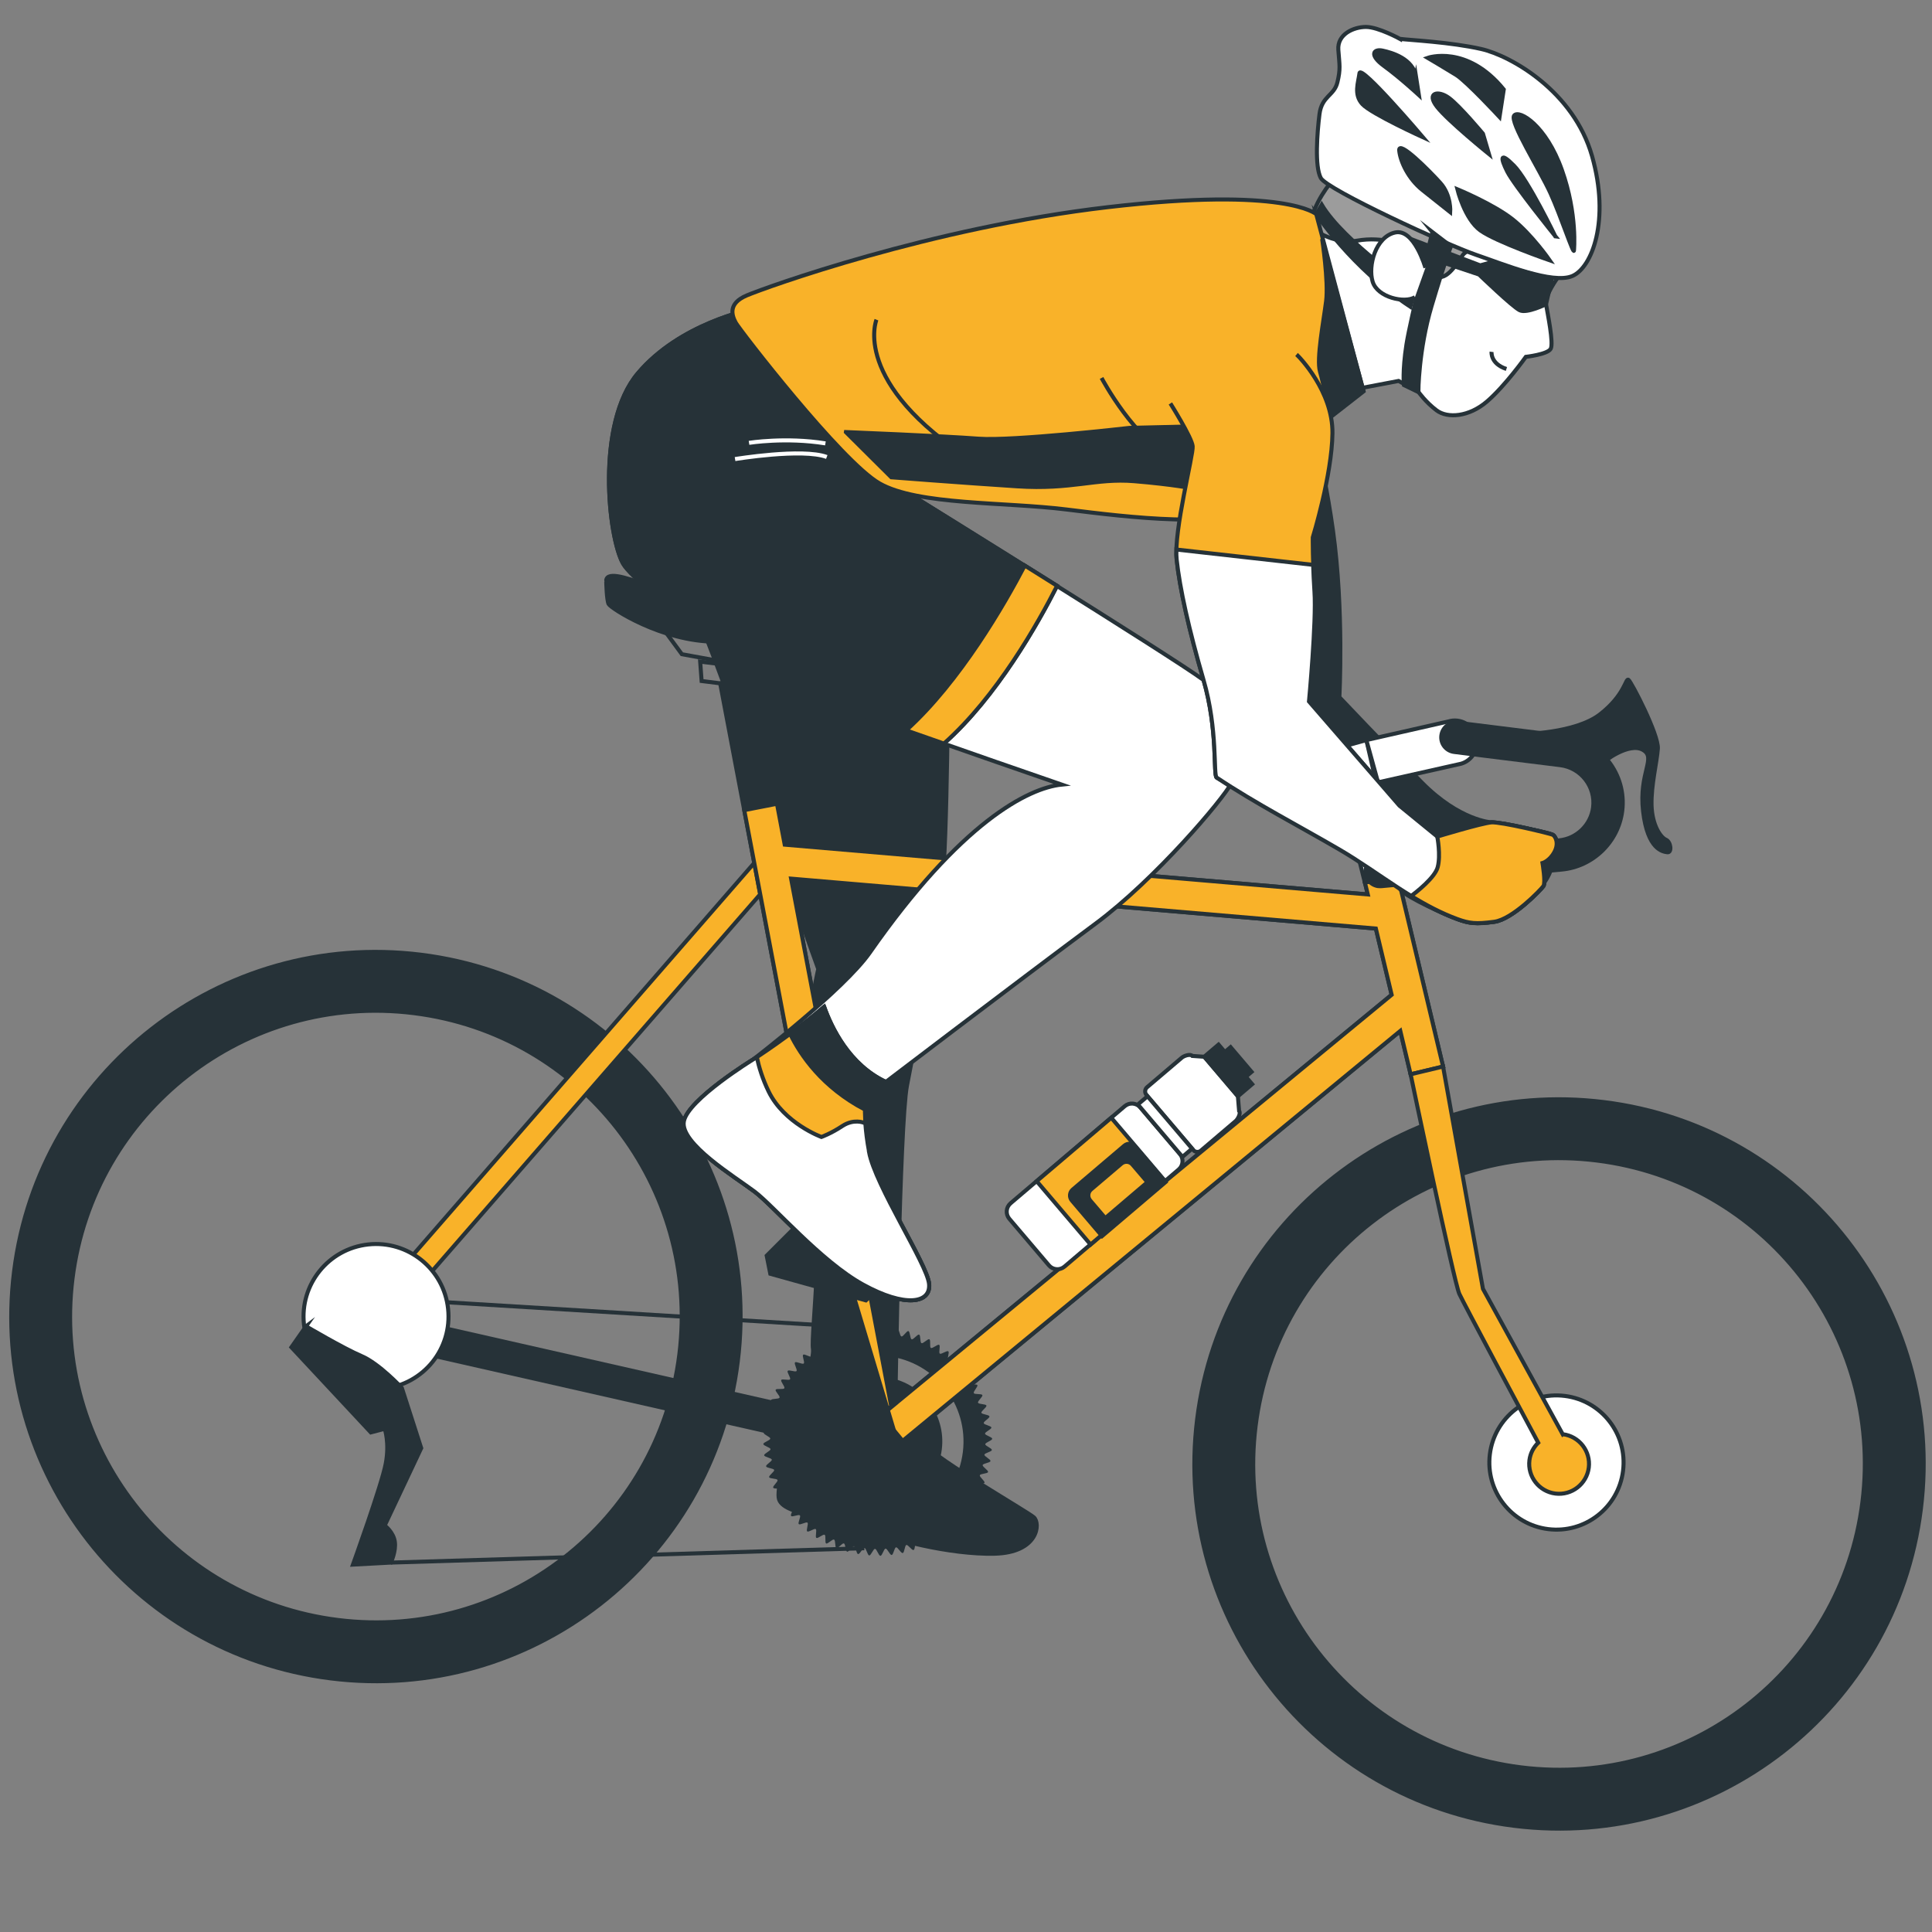 <?xml version="1.0" encoding="UTF-8"?> <svg xmlns="http://www.w3.org/2000/svg" width="480" height="480" viewBox="0 0 480 480" fill="none"><rect x="0" y="0" width="480" height="480" fill="#808080" stroke="none"/><g clip-path="url(#clip0_33_3936)"><path d="M171.279 147.939C171.279 147.939 182.367 174.663 187.936 194.271C193.505 213.879 203.3 240.756 203.3 240.756C203.3 240.756 197.396 265.03 201.343 284.769C205.289 304.508 201.365 331.264 201.985 335.183C202.584 339.118 192.131 368.053 193.55 372.515C194.987 376.979 210.494 376.972 215.71 379.709C220.907 382.443 236.14 386.262 247.062 386.016C257.984 385.769 258.579 378.473 256.847 376.965C255.113 375.474 232.976 362.76 229.628 358.815C226.28 354.87 222.481 346.694 222.481 346.694C222.481 346.694 223.528 279.165 225.326 269.766C227.143 260.369 232.534 232.503 233.989 220.825C235.444 209.148 235.551 164.572 235.551 164.572L171.284 147.903L171.279 147.939Z" fill="#263238" stroke="#263238" stroke-miterlimit="10"></path><path d="M97.122 388.221L214.737 384.651" stroke="#263238" stroke-miterlimit="10"></path><path d="M214.589 329.875L101.252 322.949" stroke="#263238" stroke-miterlimit="10"></path><path d="M384.637 379.904C393.774 381.042 402.104 374.557 403.243 365.42C404.381 356.282 397.896 347.952 388.759 346.814C379.621 345.675 371.291 352.16 370.153 361.298C369.014 370.435 375.499 378.765 384.637 379.904Z" fill="white" stroke="#263238" stroke-miterlimit="10"></path><path d="M104.594 237.198C54.941 231.013 9.681 266.245 3.496 315.898C-2.69 365.551 32.542 410.81 82.195 416.996C131.848 423.181 177.107 387.949 183.293 338.296C189.479 288.643 154.247 243.384 104.594 237.198ZM84.003 402.485C42.359 397.297 12.821 359.331 18.007 317.706C23.192 276.08 61.142 246.522 102.786 251.709C144.43 256.897 173.97 294.845 168.782 336.489C163.594 378.133 125.647 407.673 84.003 402.485Z" fill="#263238" stroke="#263238" stroke-miterlimit="10"></path><path d="M398.535 273.817C348.882 267.631 303.623 302.863 297.437 352.516C291.252 402.169 326.483 447.428 376.137 453.614C425.79 459.8 471.049 424.568 477.234 374.915C483.42 325.261 448.188 280.002 398.535 273.817ZM377.944 439.103C336.3 433.915 306.762 395.95 311.948 354.324C317.134 312.698 355.083 283.14 396.727 288.328C438.371 293.515 467.911 331.463 462.723 373.107C457.536 414.751 419.588 444.291 377.944 439.103Z" fill="#263238" stroke="#263238" stroke-miterlimit="10"></path><path d="M244.576 361.423C244.632 360.969 246.383 360.689 246.419 360.251C246.457 359.794 244.772 359.253 244.79 358.812C244.811 358.354 246.506 357.919 246.508 357.459C246.492 356.995 244.767 356.633 244.73 356.186C244.694 355.739 246.358 355.116 246.303 354.666C246.248 354.217 244.484 354.016 244.411 353.564C244.339 353.112 245.927 352.351 245.818 351.895C245.725 351.459 243.959 351.424 243.827 351.001C243.716 350.563 245.213 349.643 245.066 349.201C244.916 348.776 243.163 348.927 242.995 348.5C242.827 348.073 244.232 347.013 244.061 346.604C243.873 346.193 242.136 346.512 241.945 346.119C241.739 345.706 243.032 344.503 242.821 344.126C242.594 343.729 240.909 344.22 240.66 343.857C240.412 343.475 241.592 342.147 241.324 341.781C241.056 341.416 239.426 342.061 239.138 341.712C238.867 341.365 239.895 339.925 239.607 339.576C239.318 339.226 237.741 340.044 237.432 339.711C237.123 339.377 238.012 337.865 237.701 337.549C237.372 337.232 235.888 338.19 235.554 337.909C235.222 337.609 235.957 336.004 235.603 335.739C235.251 335.455 233.86 336.554 233.503 336.307C233.131 336.039 233.707 334.377 233.332 334.128C232.958 333.878 231.678 335.121 231.283 334.887C230.885 334.672 231.302 332.953 230.905 332.737C230.505 332.54 229.36 333.891 228.942 333.692C228.522 333.51 228.778 331.753 228.355 331.59C227.933 331.427 226.939 332.889 226.497 332.742C226.072 332.596 226.126 330.833 225.699 330.706C225.272 330.579 224.415 332.132 223.965 332.039C223.534 331.948 223.422 330.182 222.97 330.107C222.518 330.033 221.836 331.663 221.382 331.606C220.928 331.55 220.648 329.8 220.21 329.764C219.753 329.725 219.211 331.41 218.771 331.392C218.312 331.372 217.878 329.676 217.417 329.674C216.954 329.69 216.592 331.415 216.145 331.452C215.697 331.488 215.075 329.825 214.625 329.879C214.176 329.934 213.975 331.698 213.541 331.773C213.089 331.846 212.328 330.257 211.872 330.366C211.436 330.46 211.401 332.226 210.978 332.358C210.54 332.469 209.62 330.971 209.178 331.119C208.753 331.269 208.904 333.021 208.477 333.189C208.05 333.358 206.99 331.953 206.581 332.123C206.17 332.312 206.489 334.048 206.096 334.239C205.683 334.446 204.48 333.153 204.103 333.364C203.706 333.591 204.197 335.275 203.834 335.525C203.452 335.773 202.124 334.593 201.758 334.861C201.393 335.129 202.038 336.758 201.689 337.047C201.342 337.317 199.902 336.289 199.553 336.578C199.203 336.866 200.021 338.444 199.688 338.752C199.354 339.061 197.842 338.172 197.526 338.483C197.209 338.813 198.167 340.297 197.886 340.631C197.586 340.962 195.981 340.227 195.716 340.581C195.432 340.933 196.531 342.325 196.284 342.681C196.016 343.053 194.354 342.478 194.105 342.852C193.855 343.227 195.098 344.507 194.864 344.902C194.648 345.299 192.93 344.882 192.714 345.279C192.517 345.679 193.868 346.825 193.669 347.243C193.487 347.663 191.73 347.407 191.567 347.829C191.404 348.252 192.866 349.245 192.719 349.688C192.573 350.112 190.81 350.059 190.683 350.486C190.556 350.912 192.109 351.77 192.016 352.219C191.925 352.651 190.159 352.763 190.084 353.214C190.01 353.666 191.64 354.349 191.583 354.803C191.527 355.257 189.777 355.537 189.741 355.975C189.702 356.431 191.387 356.973 191.369 357.413C191.349 357.872 189.653 358.306 189.651 358.767C189.667 359.23 191.392 359.593 191.429 360.04C191.465 360.487 189.802 361.11 189.856 361.559C189.911 362.009 191.675 362.21 191.75 362.644C191.823 363.095 190.234 363.856 190.343 364.313C190.437 364.748 192.203 364.784 192.335 365.206C192.446 365.644 190.948 366.564 191.096 367.007C191.246 367.431 192.998 367.281 193.166 367.707C193.335 368.134 191.93 369.195 192.1 369.603C192.289 370.014 194.025 369.696 194.216 370.088C194.423 370.501 193.13 371.705 193.341 372.082C193.568 372.479 195.252 371.988 195.502 372.351C195.75 372.732 194.57 374.061 194.838 374.426C195.106 374.791 196.735 374.146 197.024 374.495C197.294 374.843 196.266 376.282 196.555 376.632C196.843 376.981 198.421 376.163 198.729 376.497C199.038 376.831 198.149 378.343 198.46 378.658C198.789 378.976 200.274 378.017 200.608 378.299C200.939 378.598 200.204 380.203 200.558 380.469C200.91 380.752 202.302 379.653 202.658 379.9C203.03 380.168 202.455 381.83 202.829 382.08C203.204 382.329 204.484 381.087 204.879 381.321C205.276 381.536 204.859 383.255 205.256 383.47C205.656 383.667 206.802 382.316 207.22 382.516C207.64 382.697 207.384 384.454 207.806 384.618C208.229 384.781 209.222 383.319 209.665 383.466C210.089 383.611 210.036 385.375 210.463 385.502C210.889 385.629 211.747 384.076 212.196 384.169C212.628 384.259 212.74 386.025 213.191 386.1C213.643 386.175 214.326 384.545 214.78 384.601C215.234 384.658 215.514 386.408 215.952 386.444C216.408 386.482 216.95 384.798 217.39 384.816C217.849 384.836 218.283 386.531 218.744 386.534C219.207 386.517 219.57 384.792 220.017 384.756C220.464 384.719 221.087 386.383 221.536 386.328C221.986 386.273 222.187 384.51 222.62 384.434C223.072 384.362 223.833 385.95 224.29 385.841C224.725 385.748 224.761 383.982 225.183 383.85C225.621 383.739 226.541 385.236 226.984 385.089C227.408 384.939 227.258 383.186 227.684 383.018C228.111 382.85 229.172 384.255 229.58 384.084C229.991 383.896 229.673 382.159 230.065 381.968C230.478 381.762 231.682 383.055 232.059 382.844C232.456 382.617 231.965 380.932 232.328 380.683C232.709 380.435 234.038 381.615 234.403 381.347C234.768 381.079 234.123 379.449 234.472 379.161C234.822 378.872 236.259 379.918 236.609 379.63C236.958 379.341 236.14 377.764 236.474 377.455C236.808 377.146 238.32 378.035 238.635 377.724C238.953 377.395 237.994 375.911 238.276 375.577C238.575 375.245 240.18 375.98 240.446 375.626C240.729 375.274 239.63 373.883 239.877 373.526C240.145 373.154 241.807 373.73 242.057 373.355C242.306 372.981 241.064 371.701 241.298 371.306C241.513 370.908 243.232 371.325 243.447 370.928C243.644 370.528 242.293 369.383 242.493 368.965C242.674 368.545 244.431 368.801 244.595 368.378C244.758 367.956 243.296 366.962 243.443 366.52C243.588 366.095 245.352 366.149 245.479 365.722C245.606 365.295 244.053 364.438 244.146 363.988C244.236 363.557 246.002 363.445 246.077 362.993C246.152 362.541 244.522 361.859 244.578 361.405L244.576 361.423ZM215.402 379.312C203.706 377.855 195.407 367.193 196.864 355.498C198.321 343.802 208.982 335.502 220.678 336.959C232.374 338.416 240.673 349.078 239.216 360.774C237.759 372.469 227.098 380.769 215.402 379.312Z" fill="#263238"></path><path d="M216.056 374.063C224.862 375.16 232.891 368.91 233.988 360.104C235.085 351.297 228.835 343.269 220.029 342.172C211.222 341.075 203.194 347.324 202.097 356.131C200.999 364.938 207.249 372.966 216.056 374.063Z" fill="#263238"></path><path d="M222.256 358.642C222.545 356.318 220.892 354.194 218.567 353.904C216.242 353.614 214.118 355.268 213.829 357.593C213.539 359.917 215.193 362.041 217.517 362.331C219.842 362.62 221.966 360.967 222.256 358.642Z" fill="#878787" stroke="#263238" stroke-miterlimit="10"></path><path d="M189.735 211.704L91.064 325.047L95.758 329.133L194.429 215.79L189.735 211.704Z" fill="#F9B229" stroke="#263238" stroke-miterlimit="10"></path><path d="M324.514 100.967C324.514 100.967 328.384 111.944 331.169 131.785C333.935 151.624 332.759 173.204 332.759 173.204C332.759 173.204 344.021 185.101 353.344 194.506C362.666 203.912 370.546 204.321 370.546 204.321C370.546 204.321 384.235 206.506 385.784 207.4C387.332 208.294 386.67 221.896 377.532 223.008C368.393 224.119 361.203 221.73 358.335 220.616C355.468 219.503 347.176 217.364 347.176 217.364L308.964 183.74L308.018 113.169C308.018 113.169 315.3 90.838 324.53 100.988L324.514 100.967ZM358.524 264.996L347.176 217.364L339.116 219.292L339.821 222.22L194.96 209.854L187.068 168.241L178.926 169.79L213.354 351.189L221.364 349.66L218.982 351.613L224.253 358.006L347.896 256.147L350.464 266.924L358.524 264.996ZM221.453 349.542L196.545 218.296L341.827 230.696L345.752 247.156L221.471 349.544L221.453 349.542Z" fill="#263238"></path><path d="M347.176 217.364C347.176 217.364 355.468 219.503 358.335 220.616C361.203 221.73 368.393 224.119 377.532 223.008C386.67 221.896 387.332 208.294 385.784 207.4C384.235 206.506 370.546 204.321 370.546 204.321C370.546 204.321 362.666 203.912 353.344 194.506C344.021 185.101 332.759 173.204 332.759 173.204C332.759 173.204 333.935 151.624 331.169 131.785C328.384 111.944 324.514 100.967 324.514 100.967L324.53 100.988C315.3 90.838 308.018 113.169 308.018 113.169L308.964 183.74L347.176 217.364ZM347.176 217.364L358.524 264.996L350.464 266.924L347.896 256.147L224.253 358.006L218.982 351.613L221.364 349.66L213.354 351.189L178.926 169.79L187.068 168.241L194.96 209.854L339.821 222.22L339.116 219.292L347.176 217.364ZM221.453 349.542L196.545 218.296L341.827 230.696L345.752 247.156L221.471 349.544L221.453 349.542Z" stroke="#263238" stroke-miterlimit="10"></path><path d="M347.176 217.364L339.116 219.292L339.821 222.22L194.96 209.854L193.035 199.692L184.907 201.28L213.356 351.171L221.366 349.642L218.984 351.595L224.255 357.988L347.899 256.129L350.466 266.906L358.526 264.978L347.179 217.345L347.176 217.364ZM221.453 349.542L196.545 218.296L341.827 230.696L345.752 247.156L221.471 349.544L221.453 349.542Z" fill="#F9B229" stroke="#263238" stroke-miterlimit="10"></path><path d="M93.464 325.621L91.63 333.706L217.121 362.173L218.955 354.088L93.464 325.621Z" fill="#263238"></path><path d="M164.505 155.858L169.409 162.537L191.518 166.564L204.74 157.698" stroke="#263238" stroke-miterlimit="10"></path><path d="M173.956 164.375L174.315 169.197L178.892 169.767L187.052 168.22L188.395 166.174L173.956 164.375Z" stroke="#263238" stroke-miterlimit="10"></path><path d="M150.621 144.575C150.621 144.575 150.709 149.049 151.209 150.07C151.727 151.094 164.382 159.365 177.763 159.428C191.143 159.508 198.509 159.153 206.664 160.169C214.818 161.185 219.61 166.245 220.619 163.18C221.646 160.118 212.845 153.931 208.179 153.036C203.514 152.141 186.296 152.228 177.833 151.174C169.369 150.119 150.029 139.116 150.619 144.593L150.621 144.575Z" fill="#263238" stroke="#263238" stroke-miterlimit="10"></path><path d="M388.254 356.342L368.431 320.195L358.526 264.978L350.466 266.906C350.466 266.906 361.248 318.636 362.572 321.475C363.736 323.981 378.589 351.762 382.165 358.442C381.01 359.57 380.198 361.055 379.983 362.781C379.476 366.849 382.369 370.566 386.438 371.073C390.506 371.579 394.223 368.686 394.73 364.618C395.236 360.55 392.343 356.832 388.275 356.326L388.254 356.342Z" fill="#F9B229" stroke="#263238" stroke-miterlimit="10"></path><path d="M339.098 219.29L330.894 186.25L339.472 183.87L347.176 217.364L339.098 219.29Z" fill="white" stroke="#263238" stroke-miterlimit="10"></path><path d="M339.472 183.87L359.818 179.249C362.83 178.314 366.018 180.113 366.762 183.175C367.46 186.01 365.827 188.905 363.03 189.737L342.368 194.374L339.472 183.87Z" fill="white" stroke="#263238" stroke-miterlimit="10"></path><path d="M342.395 220.66C340.506 220.424 338.962 218.904 338.784 216.927C338.57 214.65 340.26 212.629 342.537 212.415L387.296 208.289C391.42 207.9 394.795 204.65 395.308 200.527C395.914 195.66 392.448 191.207 387.581 190.601L361.211 187.316C358.941 187.033 357.317 184.968 357.602 182.68C357.887 180.391 359.95 178.786 362.238 179.071L388.608 182.356C398.016 183.528 404.709 192.126 403.537 201.534C402.546 209.489 396.025 215.795 388.057 216.536L343.298 220.661C342.999 220.698 342.688 220.678 342.397 220.641L342.395 220.66Z" fill="#263238"></path><path d="M378.223 182.372C378.223 182.372 391.348 182.273 397.537 177.456C403.725 172.638 403.864 168.414 404.579 168.89C405.295 169.366 412.135 182.557 411.892 185.994C411.648 189.431 410.193 195.041 410.322 200.074C410.469 205.109 412.609 208.068 413.887 208.614C415.166 209.161 415.416 211.885 414.272 211.742C413.128 211.6 409.332 211.127 408.221 201.545C407.109 191.964 411.609 188.264 408.182 186.307C404.758 184.331 398.386 189.144 398.116 189.682C397.864 190.222 385.642 182.927 378.202 182.387L378.223 182.372Z" fill="#263238" stroke="#263238" stroke-miterlimit="10"></path><path d="M95.343 344.99C105.232 343.928 112.388 335.051 111.326 325.162C110.265 315.272 101.387 308.116 91.498 309.178C81.609 310.24 74.453 319.118 75.515 329.007C76.576 338.896 85.454 346.052 95.343 344.99Z" fill="white" stroke="#263238" stroke-miterlimit="10"></path><path d="M76.055 329.492L72.397 334.717L92.133 355.877L95.583 354.979C95.583 354.979 96.826 358.472 95.825 363.696C94.842 368.922 87.691 388.724 87.691 388.724L97.104 388.219C97.104 388.219 98.454 385.381 98.087 382.993C97.721 380.605 95.577 379.01 95.577 379.01L104.649 359.779L99.835 344.83C99.835 344.83 94.244 338.785 89.812 336.905C85.38 335.025 76.034 329.508 76.034 329.508L76.055 329.492Z" fill="#263238" stroke="#263238" stroke-miterlimit="10"></path><path d="M211.576 361.757L204.067 312.629L209.027 311.753L223.212 359.112C223.739 361.391 222.294 363.664 220.017 364.173L216.64 364.933C214.361 365.46 212.088 364.015 211.579 361.739L211.576 361.757Z" fill="#263238" stroke="#263238" stroke-miterlimit="10"></path><path d="M387.042 68.938C387.042 68.938 383.739 73.395 384.098 75.543C384.456 77.708 386.055 85.303 385.256 86.679C384.458 88.055 379.089 88.659 379.089 88.659C379.089 88.659 373.971 95.841 369.467 99.725C364.962 103.608 359.639 103.997 356.923 101.961C354.208 99.926 352.422 97.38 352.422 97.38L347.47 94.642L334.7 97.072C334.7 97.072 325.072 58.876 325.603 56.396C326.115 53.915 330.677 47.936 330.677 47.936L330.62 41.584L387.063 68.922L387.042 68.938Z" fill="white" stroke="#263238" stroke-miterlimit="10"></path><path d="M325.58 56.431C325.58 56.431 330.944 60.898 337.224 59.781C343.487 58.661 349.554 60.892 350.703 61.884C351.852 62.876 354.694 68.929 357.652 68.873C360.628 68.819 362.98 63.413 363.894 62.882C364.807 62.368 365.659 60.557 365.659 60.557L331.046 44.828C331.046 44.828 325.866 50.73 325.582 56.412L325.58 56.431Z" fill="#9C9C9C" stroke="#263238" stroke-miterlimit="10"></path><path d="M347.873 9.688C347.873 9.688 342.471 6.709 339.375 6.692C336.294 6.696 332.216 8.493 332.506 12.384C332.796 16.275 333.082 17.085 332.275 20.452C331.468 23.819 328.388 23.822 327.82 28.381C327.252 32.939 326.593 41.341 328.151 44.228C329.71 47.115 359.608 60.872 366.63 63.278C373.652 65.684 385.756 70.677 390.647 68.575C395.536 66.492 400.082 54.72 395.526 38.733C390.971 22.747 375.494 13.885 367.998 12.176C360.501 10.468 350.163 9.955 347.875 9.67L347.873 9.688Z" fill="white" stroke="#263238" stroke-miterlimit="10"></path><path d="M391.046 62.262C391.046 62.262 391.962 53.284 388.046 42.228C384.13 31.172 377.454 27.168 376.195 28.69C374.952 30.232 382.557 42.171 385.206 47.997C387.855 53.824 390.917 63.297 391.046 62.262Z" fill="#263238" stroke="#263238" stroke-miterlimit="10"></path><path d="M373.607 22.226L372.552 29.066C372.552 29.066 364.358 20.225 361.79 18.633C359.221 17.04 354.703 14.375 354.703 14.375C354.703 14.375 364.426 10.938 373.607 22.226Z" fill="#263238" stroke="#263238" stroke-miterlimit="10"></path><path d="M386.416 58.716C386.416 58.716 379.688 44.765 376.137 41.15C372.567 37.533 372.776 39.256 374.476 42.64C376.175 46.024 386.434 58.718 386.434 58.718L386.416 58.716Z" fill="#263238" stroke="#263238" stroke-miterlimit="10"></path><path d="M368.438 33.22L369.929 38.274C369.929 38.274 359.742 30.034 357.008 26.521C354.273 23.008 357.326 22.337 360.026 24.352C362.742 26.387 368.438 33.22 368.438 33.22Z" fill="#263238" stroke="#263238" stroke-miterlimit="10"></path><path d="M351.811 19.087L352.519 23.619C352.519 23.619 347.772 19.229 343.898 16.422C340.025 13.616 341.268 12.074 343.529 12.577C345.792 13.062 351.1 14.572 351.808 19.105L351.811 19.087Z" fill="#263238" stroke="#263238" stroke-miterlimit="10"></path><path d="M385.027 64.684C385.027 64.684 380.541 58.205 375.736 54.434C370.913 50.661 362.072 47.015 362.072 47.015C362.072 47.015 363.895 54.435 367.769 57.241C371.643 60.048 385.027 64.684 385.027 64.684Z" fill="#263238" stroke="#263238" stroke-miterlimit="10"></path><path d="M360.31 52.716C360.31 52.716 360.628 48.532 357.842 45.437C355.055 42.342 347.35 34.613 347.63 37.396C347.91 40.179 349.923 44.45 353.38 47.205C356.836 49.959 360.31 52.716 360.31 52.716Z" fill="#263238" stroke="#263238" stroke-miterlimit="10"></path><path d="M353.535 34.111C353.535 34.111 338.044 15.896 337.759 18.184C337.474 20.473 336.249 23.492 338.495 25.893C340.741 28.294 353.535 34.111 353.535 34.111Z" fill="#263238" stroke="#263238" stroke-miterlimit="10"></path><path d="M370.576 87.414C370.576 87.414 370.212 90.338 374.269 91.673" stroke="#263238" stroke-miterlimit="10"></path><path d="M353.253 63.474L367.472 68.215C367.472 68.215 375.77 76.22 377.58 77.091C379.373 77.942 384.112 75.581 384.112 75.581L385.508 69.411L370.392 65.204L367.757 65.927L351.203 59.641L353.268 63.495L353.253 63.474Z" fill="#263238" stroke="#263238" stroke-miterlimit="10"></path><path d="M355.877 57.659C355.877 57.659 350.474 78.971 349.425 85.609C348.395 92.249 348.799 95.674 348.799 95.674L352.384 97.394C352.384 97.394 352.402 87.031 355.673 76.022C358.944 65.013 360.491 61.185 360.491 61.185L355.861 57.639L355.877 57.659Z" fill="#263238" stroke="#263238" stroke-miterlimit="10"></path><path d="M327.031 53.218C327.031 53.218 335.734 66.567 350.393 76.213L351.529 72.131C351.529 72.131 333.806 59.982 328.377 50.859L327.029 53.236L327.031 53.218Z" fill="#263238" stroke="#263238" stroke-miterlimit="10"></path><path d="M354.144 66.536C354.144 66.536 351.352 56.672 346.567 57.772C341.782 58.873 339.822 66.025 341.027 69.974C342.231 73.923 349.017 75.414 351.538 73.829" fill="white"></path><path d="M354.144 66.536C354.144 66.536 351.352 56.672 346.567 57.772C341.782 58.873 339.822 66.025 341.027 69.974C342.231 73.923 349.017 75.414 351.538 73.829" stroke="#263238" stroke-miterlimit="10"></path><path d="M186.493 76.912C186.493 76.912 168.936 80.313 158.438 92.782C147.939 105.252 151.123 133.59 154.787 140.003C158.451 146.417 191.699 169.555 214.16 177.573C236.621 185.59 263.768 194.929 263.768 194.929C255.416 195.789 238.678 204.308 216.112 236.668C209.666 245.917 187.112 263.228 187.112 263.228C187.112 263.228 170.976 273.133 169.927 278.59C168.878 284.048 182.731 292.469 187.486 296.049C192.259 299.631 203.956 313.371 214.414 319.137C224.872 324.904 231.33 323.845 230.833 318.951C230.32 314.037 217.475 294.565 215.919 286.183C214.363 277.8 215.003 272.66 215.003 272.66C215.003 272.66 254.512 242.577 272.149 229.503C287.064 218.451 303.958 198.461 305.913 194.61C307.887 190.761 307.147 174.937 299.004 168.943C290.861 162.949 226.895 123.313 226.895 123.313L214.512 118.045L186.491 76.93L186.493 76.912Z" fill="white" stroke="#263238" stroke-miterlimit="10"></path><path d="M204.751 250.137C196.548 257.211 187.13 263.231 187.13 263.231C187.13 263.231 170.994 273.135 169.945 278.593C168.896 284.05 182.749 292.471 187.504 296.051C192.259 299.631 203.974 313.374 214.432 319.14C224.89 324.906 231.348 323.848 230.851 318.954C230.339 314.039 217.493 294.568 215.937 286.185C214.381 277.802 215.021 272.663 215.021 272.663C215.021 272.663 216.936 271.205 220.095 268.795C210.979 264.542 206.569 255.232 204.769 250.139L204.751 250.137Z" fill="#F9B229" stroke="#263238" stroke-miterlimit="10"></path><path d="M214.868 275.668C214.869 273.732 215.003 272.66 215.003 272.66C215.003 272.66 216.918 271.202 220.077 268.792C210.961 264.54 206.551 255.23 204.751 250.137C201.939 252.571 198.978 254.877 196.298 256.848C198.897 262.188 204.308 270.129 214.868 275.668Z" fill="#263238" stroke="#263238" stroke-miterlimit="10"></path><path d="M214.532 118.029L186.512 76.914C186.512 76.914 168.954 80.316 158.456 92.785C147.958 105.254 151.141 133.592 154.805 140.006C158.469 146.419 191.717 169.558 214.178 177.575C220.816 179.951 227.866 182.434 234.493 184.754C247.616 173.128 257.894 154.877 262.614 145.561C244.635 134.284 226.897 123.295 226.897 123.295L214.514 118.027L214.532 118.029Z" fill="#263238" stroke="#263238" stroke-miterlimit="10"></path><path d="M182.623 114.054C182.623 114.054 199.363 111.289 205.409 113.536" stroke="white" stroke-miterlimit="10"></path><path d="M186.094 110.023C186.094 110.023 195.221 108.56 205.074 110.156" stroke="white" stroke-miterlimit="10"></path><path d="M225.13 181.448C228.293 182.561 231.437 183.672 234.514 184.738C247.636 173.112 257.914 154.861 262.635 145.545C259.932 143.843 257.228 142.16 254.594 140.504C249.654 149.959 238.577 169.29 225.151 181.432L225.13 181.448Z" fill="#F9B229" stroke="#263238" stroke-miterlimit="10"></path><path d="M198.256 304.196L190.482 311.97L191.379 316.471L215.122 323.081L219.522 318.999L198.256 304.196Z" fill="#263238" stroke="#263238" stroke-miterlimit="10"></path><path d="M215.921 286.164C215.411 283.445 215.136 281.068 214.994 279.096L214.59 278.935C214.59 278.935 212.12 277.889 209.267 279.766C206.433 281.644 204.079 282.476 204.079 282.476C204.079 282.476 194.818 279.091 190.956 271.158C189.443 268.056 188.558 265.087 188.017 262.622C187.434 263.01 187.093 263.226 187.093 263.226C187.093 263.226 170.957 273.13 169.909 278.588C168.86 284.046 182.713 292.466 187.468 296.046C192.223 299.627 203.938 313.369 214.396 319.135C224.854 324.901 231.312 323.843 230.815 318.949C230.302 314.035 217.457 294.563 215.901 286.18L215.921 286.164Z" fill="white" stroke="#263238" stroke-miterlimit="10"></path><path d="M327.031 53.218C327.031 53.218 319.481 46.32 275.314 51.46C231.148 56.599 190.28 71.39 185.529 73.399C180.779 75.407 181.829 78.378 182.788 80.158C183.746 81.937 209.014 114.649 218.499 120.091C228.001 125.535 249.632 124.67 264.997 126.584C280.361 128.498 304.588 131.517 314.776 125.685C324.964 119.854 330.351 103.262 330.351 103.262L338.697 96.961L327.015 53.197L327.031 53.218Z" fill="#F9B229" stroke="#263238" stroke-miterlimit="10"></path><path d="M210.162 107.36L221.436 118.576C221.436 118.576 238.843 119.933 252.638 120.821C266.432 121.728 272.115 118.747 281.826 119.552C291.538 120.356 296.718 121.407 296.718 121.407L299.892 105.849L280.617 106.306C280.617 106.306 251.578 109.642 243.083 108.989C234.589 108.337 210.165 107.341 210.165 107.341L210.162 107.36Z" fill="#263238" stroke="#263238" stroke-miterlimit="10"></path><path d="M273.68 93.897C273.68 93.897 282.174 109.949 291.487 113.359" stroke="#263238" stroke-miterlimit="10"></path><path d="M217.755 79.423C217.755 79.423 211.301 95.108 241.842 114.663" stroke="#263238" stroke-miterlimit="10"></path><path d="M293.14 286.698L283.311 275.14C282.329 273.985 280.596 273.845 279.441 274.827L251.083 298.944C249.928 299.926 249.788 301.658 250.771 302.813L260.6 314.371C261.582 315.526 263.314 315.666 264.469 314.684L292.827 290.568C293.982 289.585 294.122 287.853 293.14 286.698Z" fill="white" stroke="#263238" stroke-miterlimit="10"></path><path d="M296.465 285.704L284.834 272.028C284.35 271.469 284.42 270.611 284.979 270.127L293.602 262.792C294.16 262.308 295.74 261.767 296.221 262.343L299.202 262.549L307.551 272.368L307.852 276.02C308.336 276.578 307.544 278.047 306.986 278.531L298.363 285.867C297.804 286.351 296.946 286.281 296.462 285.722L296.465 285.704Z" fill="white" stroke="#263238" stroke-miterlimit="10"></path><path d="M296.171 285.384L285.097 272.363L282.699 274.402L293.773 287.424L296.171 285.384Z" fill="white" stroke="#263238" stroke-miterlimit="10"></path><path d="M311.101 269.355L302.742 259.526L299.201 262.537L307.559 272.366L311.101 269.355Z" fill="#263238" stroke="#263238" stroke-miterlimit="10"></path><path d="M310.952 266.3L305.736 260.165L304.314 261.375L309.53 267.509L310.952 266.3Z" fill="#263238" stroke="#263238" stroke-miterlimit="10"></path><path d="M276.091 277.705L257.563 293.462L270.949 309.202L289.478 293.445L276.091 277.705Z" fill="#F9B229" stroke="#263238" stroke-miterlimit="10"></path><path d="M282.075 284.852C281.384 284.028 280.161 283.931 279.335 284.64L266.525 295.53C265.701 296.221 265.604 297.444 266.294 298.268L273.807 307.098L289.567 293.698L282.054 284.868L282.075 284.852ZM270.853 298.246C270.162 297.422 270.259 296.198 271.083 295.508L278.612 289.105C279.436 288.415 280.66 288.512 281.35 289.336L285.084 293.711L274.602 302.641L270.868 298.266L270.853 298.246Z" fill="#263238" stroke="#263238" stroke-miterlimit="10"></path><path d="M328.486 59.36C328.486 59.36 330.082 69.9 329.47 74.817C328.857 79.733 327.025 89.19 327.945 92.308C328.848 95.423 330.53 103.666 330.53 103.666L338.787 97.224L328.486 59.36Z" fill="#263238" stroke="#263238" stroke-miterlimit="10"></path><path d="M290.78 100.232C290.78 100.232 296.107 108.697 296.317 110.863C296.529 113.01 291.588 131.797 292.333 138.99C293.079 146.184 295.366 156.391 299.006 168.925C302.648 181.44 301.386 192.607 302.271 193.197C303.157 193.787 333.823 210.407 333.823 210.407C333.823 210.407 341.009 213.423 342.853 215.792C344.682 218.141 346.435 219.318 348.102 221.186C349.769 223.053 359.162 227.304 362.109 228.372C365.056 229.44 366.69 229.643 371.248 229.031C375.824 228.42 382.888 221.019 383.476 220.152C384.063 219.285 383.246 214.443 383.246 214.443C383.246 214.443 384.967 213.956 386.185 211.729C387.401 209.52 386.442 207.74 385.781 207.418C385.12 207.096 372.945 204.159 370.543 204.34C368.16 204.522 357.102 207.866 357.102 207.866L347.694 200.184L325.227 174.294C325.227 174.294 327.09 154.46 326.592 147.057C326.094 139.655 326.157 133.521 326.157 133.521C326.157 133.521 330.927 118.033 331.043 107.627C331.156 97.239 322.769 88.614 322.118 88.072" fill="#F9B229"></path><path d="M290.78 100.232C290.78 100.232 296.107 108.697 296.317 110.863C296.529 113.01 291.588 131.797 292.333 138.99C293.079 146.184 295.366 156.391 299.006 168.925C302.648 181.44 301.386 192.607 302.271 193.197C303.157 193.787 333.823 210.407 333.823 210.407C333.823 210.407 341.009 213.423 342.853 215.792C344.682 218.141 346.435 219.318 348.102 221.186C349.769 223.053 359.162 227.304 362.109 228.372C365.056 229.44 366.69 229.643 371.248 229.031C375.824 228.42 382.888 221.019 383.476 220.152C384.063 219.285 383.246 214.443 383.246 214.443C383.246 214.443 384.967 213.956 386.185 211.729C387.401 209.52 386.442 207.74 385.781 207.418C385.12 207.096 372.945 204.159 370.543 204.34C368.16 204.522 357.102 207.866 357.102 207.866L347.694 200.184L325.227 174.294C325.227 174.294 327.09 154.46 326.592 147.057C326.094 139.655 326.157 133.521 326.157 133.521C326.157 133.521 330.927 118.033 331.043 107.627C331.156 97.239 322.769 88.614 322.118 88.072" stroke="#263238" stroke-miterlimit="10"></path><path d="M385.765 207.398C385.105 207.076 372.929 204.139 370.527 204.319C368.126 204.499 357.086 207.846 357.086 207.846L347.678 200.163L325.211 174.273C325.211 174.273 327.074 154.439 326.576 147.037C326.416 144.619 326.315 142.32 326.248 140.338L292.271 136.53C292.249 137.449 292.258 138.262 292.336 138.972C293.099 146.168 295.369 156.373 299.008 168.907C302.65 181.422 301.388 192.589 302.274 193.179C312.083 199.713 322.587 205.115 332.748 211.047C342.513 216.746 351.404 224.437 362.093 228.351C365.04 229.419 366.674 229.623 371.232 229.01C375.809 228.4 382.872 220.999 383.46 220.131C384.047 219.264 383.23 214.422 383.23 214.422C383.23 214.422 384.951 213.936 386.169 211.708C387.385 209.499 386.426 207.72 385.765 207.398Z" fill="white" stroke="#263238" stroke-miterlimit="10"></path><path d="M357.191 215.439C356.518 218.029 351.9 221.641 350.599 222.604C354.267 224.85 358.054 226.871 362.093 228.351C365.04 229.419 366.674 229.623 371.232 229.01C375.809 228.4 382.872 220.999 383.46 220.132C384.047 219.264 383.23 214.422 383.23 214.422C383.23 214.422 384.951 213.936 386.169 211.709C387.385 209.499 386.426 207.72 385.765 207.398C385.105 207.076 372.929 204.139 370.527 204.319C368.126 204.5 357.086 207.846 357.086 207.846C357.086 207.846 357.991 212.422 357.191 215.439Z" fill="#F9B229" stroke="#263238" stroke-miterlimit="10"></path></g><defs><clipPath id="clip0_33_3936"><rect width="480" height="480" fill="white"></rect></clipPath></defs></svg> 